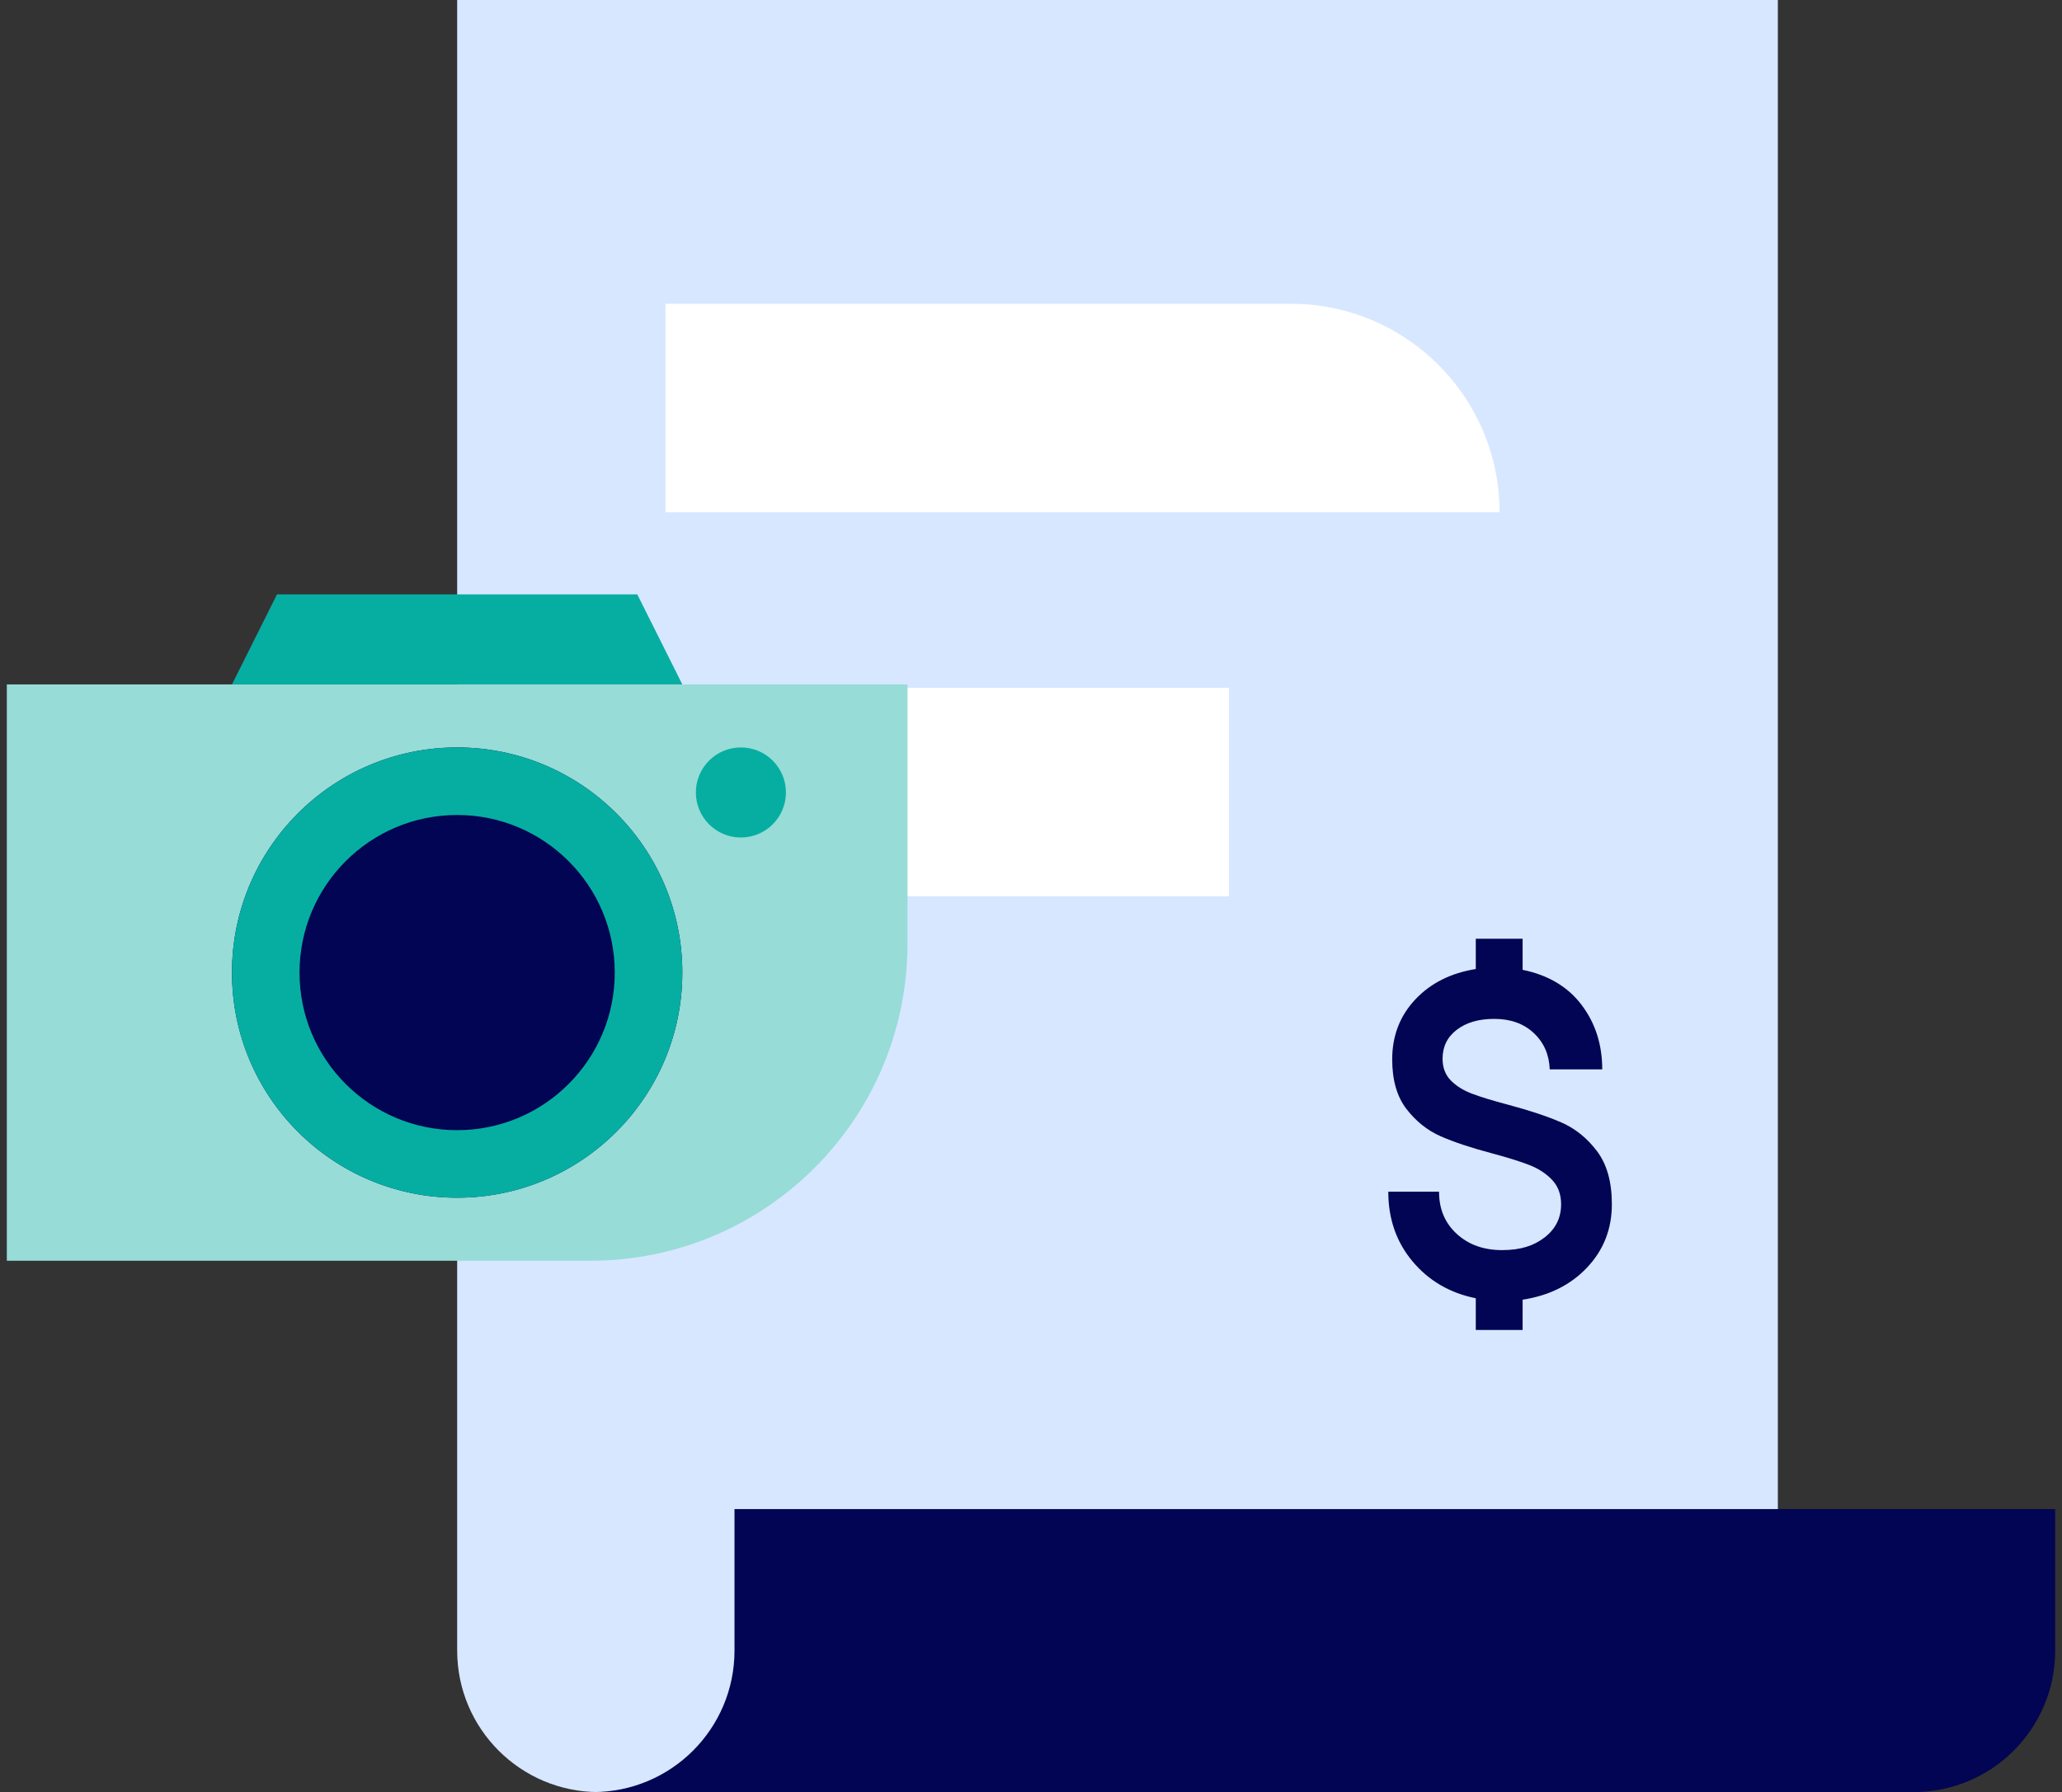 <svg width="260" height="226" viewBox="0 0 260 226" fill="none" xmlns="http://www.w3.org/2000/svg">
<rect x="0" y="0" width="260" height="226" fill="#333333" stroke="none"/>
<path d="M224.172 0H57.646V208.158C57.646 218.007 65.639 226 75.488 226H224.172V0Z" fill="#D7E7FF"/>
<path d="M92.614 208.158V190.315H259.141V208.158C259.141 218.012 251.153 226 241.299 226H74.772C84.627 226 92.614 218.012 92.614 208.158Z" fill="#020553"/>
<path d="M191.989 122.307C195.224 122.968 197.704 124.449 199.435 126.744C201.166 129.04 202.028 131.746 202.028 134.862H195.409C195.337 132.995 194.665 131.466 193.392 130.277C192.126 129.087 190.46 128.493 188.403 128.493C186.452 128.493 184.882 128.951 183.686 129.867C182.491 130.782 181.896 131.996 181.896 133.518C181.896 134.648 182.247 135.564 182.943 136.266C183.639 136.968 184.531 137.521 185.619 137.931C186.702 138.342 188.2 138.8 190.115 139.305C192.875 140.043 195.129 140.792 196.872 141.553C198.62 142.314 200.119 143.522 201.368 145.175C202.617 146.829 203.241 149.059 203.241 151.866C203.241 154.982 202.201 157.641 200.125 159.841C198.049 162.042 195.331 163.398 191.989 163.903V167.722H186.083V163.725C182.812 163.065 180.154 161.513 178.114 159.08C176.074 156.648 175.051 153.716 175.051 150.29H181.45C181.45 152.473 182.194 154.245 183.686 155.607C185.173 156.969 187.076 157.653 189.396 157.653C191.715 157.653 193.392 157.117 194.772 156.047C196.152 154.976 196.842 153.585 196.842 151.872C196.842 150.629 196.467 149.606 195.712 148.803C194.957 148.006 194.011 147.382 192.869 146.936C191.727 146.489 190.145 145.99 188.123 145.449C185.477 144.747 183.312 144.027 181.64 143.29C179.969 142.552 178.53 141.399 177.335 139.846C176.139 138.288 175.544 136.207 175.544 133.596C175.544 130.64 176.508 128.124 178.441 126.06C180.374 123.997 182.919 122.712 186.083 122.206V118.388H191.989V122.325V122.307Z" fill="#020553"/>
<path d="M83.906 38.313H162.792C177.304 38.313 189.085 50.095 189.085 64.606H83.906V38.313Z" fill="white"/>
<path d="M85.348 86.737H154.975V113.03H111.647C97.135 113.03 85.354 101.248 85.354 86.737H85.348Z" fill="white"/>
<path d="M0.859 86.311H114.427V118.995C114.427 141.086 96.519 158.995 74.427 158.995H0.859V86.311Z" fill="#97DCD7"/>
<path d="M86.034 122.653C86.034 138.334 73.322 151.045 57.642 151.045C41.962 151.045 29.25 138.334 29.25 122.653C29.25 106.973 41.962 94.261 57.642 94.261C73.322 94.261 86.034 106.973 86.034 122.653Z" fill="#020553"/>
<path fill-rule="evenodd" clip-rule="evenodd" d="M57.642 142.528C68.618 142.528 77.516 133.63 77.516 122.653C77.516 111.677 68.618 102.779 57.642 102.779C46.666 102.779 37.768 111.677 37.768 122.653C37.768 133.63 46.666 142.528 57.642 142.528ZM57.642 151.045C73.322 151.045 86.034 138.334 86.034 122.653C86.034 106.973 73.322 94.261 57.642 94.261C41.962 94.261 29.25 106.973 29.25 122.653C29.25 138.334 41.962 151.045 57.642 151.045Z" fill="#06AEA1"/>
<path d="M34.928 74.955H80.356L86.034 86.311H29.25L34.928 74.955Z" fill="#06AEA1"/>
<circle cx="93.421" cy="99.94" r="5.678" fill="#06AEA1"/>
</svg>
